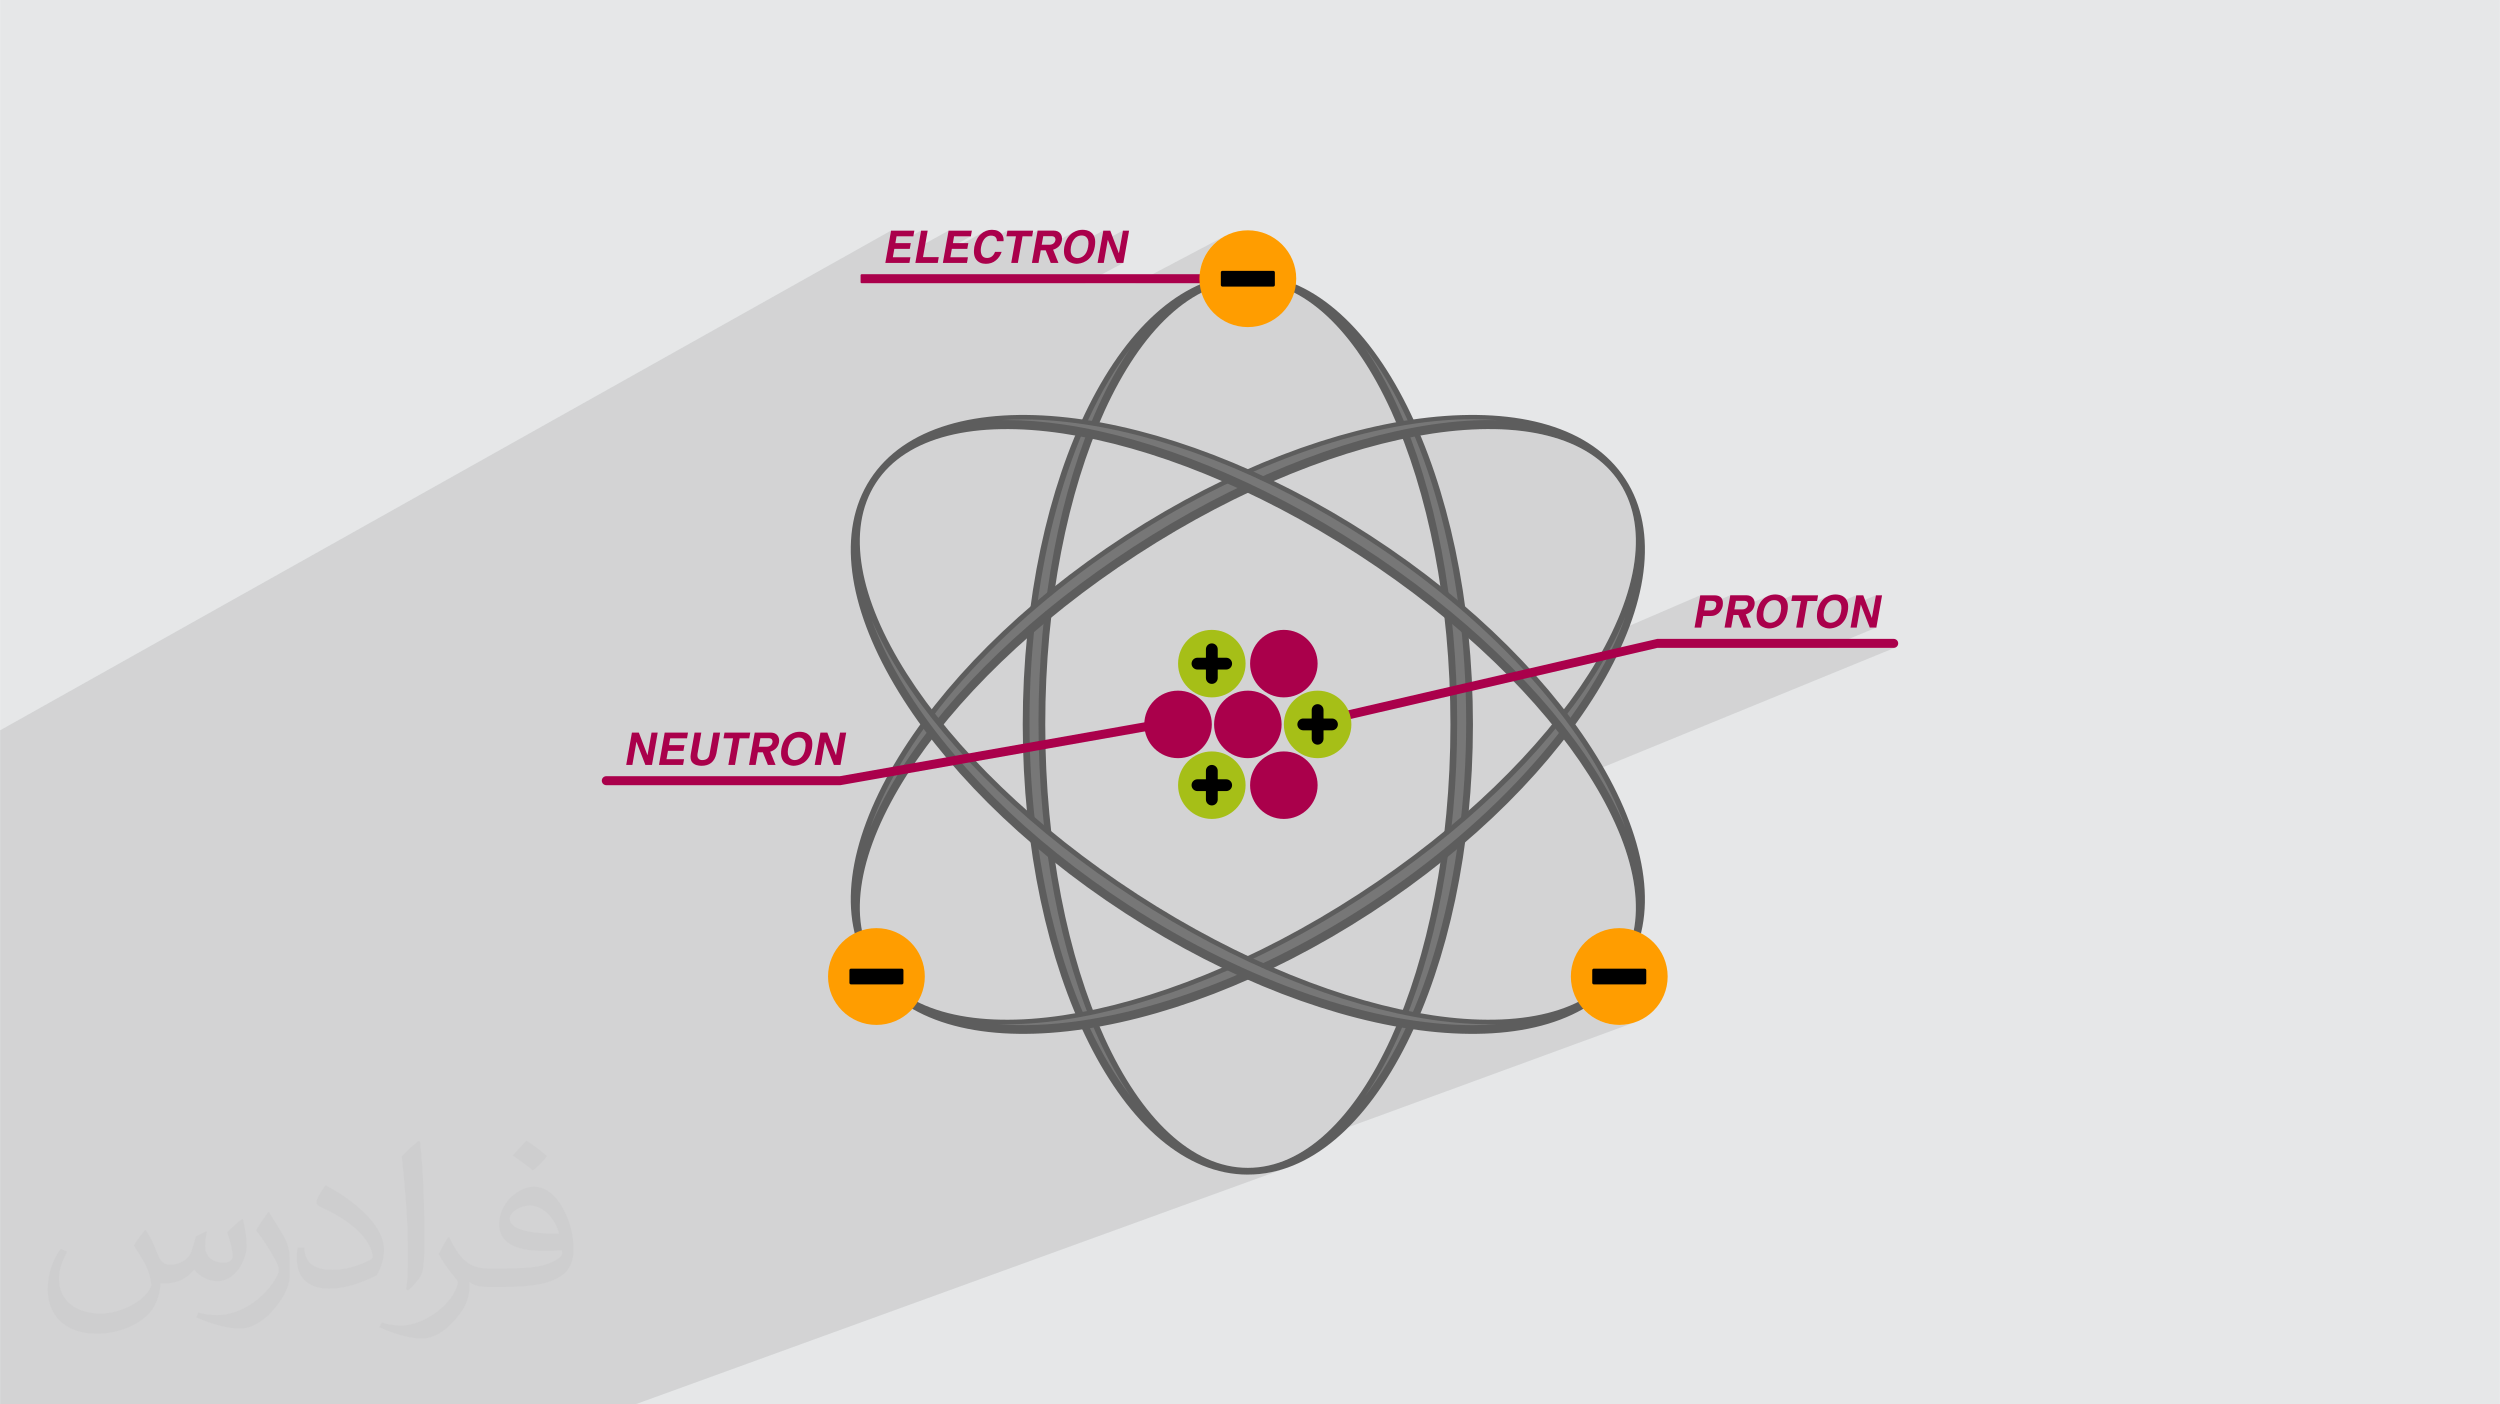 <?xml version="1.0" encoding="UTF-8"?>
<!DOCTYPE svg PUBLIC "-//W3C//DTD SVG 1.0//EN" "http://www.w3.org/TR/2001/REC-SVG-20010904/DTD/svg10.dtd">
<!-- Creator: CorelDRAW -->
<svg xmlns="http://www.w3.org/2000/svg" xml:space="preserve" width="3.708in" height="2.083in" version="1.0" style="shape-rendering:geometricPrecision; text-rendering:geometricPrecision; image-rendering:optimizeQuality; fill-rule:evenodd; clip-rule:evenodd"
viewBox="0 0 3702.73 2080.18"
 xmlns:xlink="http://www.w3.org/1999/xlink"
 xmlns:xodm="http://www.corel.com/coreldraw/odm/2003">
 <defs>
  <style type="text/css">
   <![CDATA[
    .fil0 {fill:#E6E7E8}
    .fil7 {fill:black;fill-rule:nonzero}
    .fil4 {fill:#5D5D5D;fill-rule:nonzero}
    .fil5 {fill:#777777;fill-rule:nonzero}
    .fil8 {fill:#A6BF17;fill-rule:nonzero}
    .fil3 {fill:#AA004B;fill-rule:nonzero}
    .fil6 {fill:#FF9D00;fill-rule:nonzero}
    .fil2 {fill:#373435;fill-opacity:0.031}
    .fil1 {fill:#2B2A29;fill-opacity:0.102}
   ]]>
  </style>
 </defs>
 <g id="Layer_x0020_1">
  <polygon class="fil0" points="-0,0 3702.73,0 3702.73,2080.18 -0,2080.18 "/>
  <path class="fil1" d="M2218.19 622.35l-28.53 13.51 2.15 -0.11 21.77 -0.11 20.96 0.9 20.11 1.93 19.21 2.95 18.27 3.98 17.28 5.02 16.25 6.07 15.18 7.12 14.06 8.18 12.89 9.25 11.68 10.32 10.43 11.4 9.13 12.49 7.69 13.42 6.17 14.16 4.68 14.87 3.2 15.54 1.75 16.17 0.33 16.77 -1.07 17.32 -2.45 17.84 -3.79 18.31 -5.12 18.75 -6.42 19.15 -7.7 19.51 -0.7 1.54 11.68 -5.05 -4.85 13.1 -2.43 5.99 118.24 -50.9 -2.27 12.82 10.6 -4.55 7.81 0 2.07 0.09 1.74 0.3 1.42 0.51 0.62 0.41 22.49 -9.64 -2.26 12.79 10.59 -4.52 12.15 0 0.88 0.04 0.8 0.1 0.73 0.15 0.66 0.21 0.59 0.27 0.51 0.32 0.44 0.38 0.37 0.44 0.29 0.48 0.24 0.49 0.18 0.5 0.13 0.5 0.07 0.51 0.02 0.52 -0.02 0.39 30.03 -12.79 -1.01 0.45 -1.02 0.51 -1.03 0.55 -1.05 0.61 -1.04 0.67 -1.02 0.75 -0.99 0.83 -0.97 0.9 -0.95 0.98 -0.93 1.05 -0.91 1.13 -0.88 1.21 -0.83 1.34 -0.78 1.44 -0.72 1.54 -0.47 1.17 17.85 -7.58 0.58 -0.24 0.59 -0.2 0.57 -0.15 0.56 -0.13 0.55 -0.11 0.54 -0.09 0.53 -0.07 0.51 -0.06 0.5 -0.03 0.5 -0.01 0.51 0.01 0.52 0.03 0.52 0.06 0.52 0.07 0.53 0.09 0.53 0.11 0.53 0.13 0.53 0.15 0.5 0.2 0.49 0.24 0.47 0.27 0.39 0.26 20.81 -8.83 -1.53 8.46 14.13 0 -0.79 4.47 10.59 -4.47 13.09 0 18.31 -7.72 -1.01 0.45 -1.02 0.51 -1.03 0.55 -1.05 0.61 -1.04 0.67 -1.02 0.75 -0.99 0.83 -0.97 0.9 -0.95 0.98 -0.93 1.05 -0.91 1.13 -0.88 1.21 -0.83 1.34 -0.78 1.44 -0.72 1.54 -0.44 1.08 17.82 -7.5 0.58 -0.24 0.59 -0.2 0.57 -0.15 0.56 -0.13 0.55 -0.11 0.54 -0.09 0.53 -0.07 0.51 -0.06 0.5 -0.03 0.5 -0.01 0.51 0.01 0.52 0.03 0.52 0.06 0.52 0.07 0.53 0.09 0.53 0.11 0.53 0.13 0.53 0.15 0.5 0.2 0.49 0.24 0.47 0.27 0.46 0.31 0.44 0.34 0.42 0.38 0.4 0.41 0.27 0.3 24.55 -10.31 -2.33 13.15 31.4 -13.15 -5.96 33.35 -7.56 3.14 4.38 11.38 9.8 0 -72.54 30.01 98.22 0 1.34 -0.13 1.25 -0.39 -440.41 180.29 3.54 6.13 7.39 13.61 6.9 13.53 6.4 13.44 5.88 13.34 5.37 13.22 4.85 13.1 -10.57 4.21 7.28 18.46 6.42 19.15 5.12 18.75 3.79 18.31 2.45 17.84 1.07 17.32 -0.33 16.77 -1.75 16.17 -3.2 15.54 -4.68 14.87 -6.17 14.16 -7.69 13.42 -2.94 4.02 39.89 0 0.47 0.05 0.44 0.14 0.4 0.21 0.35 0.29 0.29 0.35 0.21 0.39 0.14 0.44 0.05 0.47 0 18.67 -0.05 0.47 -0.14 0.44 -0.21 0.4 -0.29 0.35 -0.35 0.29 -0.4 0.21 -93.37 34.7 4.09 4.5 5.09 4.63 5.52 4.12 5.91 3.59 6.27 3.02 6.58 2.41 6.87 1.77 7.12 1.09 7.33 0.37 7.33 -0.37 7.12 -1.09 6.87 -1.77 6.58 -2.41 -467.62 171.24 -7.24 6.25 -13.94 10.33 -14.24 8.85 -14.52 7.33 -14.78 5.78 -47.89 17.46 2.19 0.11 17.16 -0.87 16.93 -2.57 16.69 -4.24 16.42 -5.86 -974.61 353.91 -26.65 0 -2.22 0 -35.94 0 -10.43 0 -76.36 0 -13.88 0 -12.52 0 -3.56 0 -18.11 0 -22.73 0 -5.38 0 -1.59 0 -38.72 0 -22.53 0 -0.34 0 -2.18 0 -30.16 0 -37.09 0 -37.73 0 -52.04 0 -139.16 0 -15.74 0 -66.88 0 -3.65 0 -24.98 0 -24.19 0 -2.55 0 -12.75 0 -20.28 0 -15.87 0 -67.79 0 -42.2 0 -41.49 0 -13.07 0 0 -7.85 0 -8.36 0 -5.02 0 -9.57 0 -1.7 0 -12.4 0 -13.19 0 -1.29 0 -15.59 0 -2.78 0 -15.51 0 -11.49 0 -0.17 0 -2.3 0 -39.79c0,-273.09 0,-581.87 0,-728.9l0 -1.48 0 -2.19 0 -3.77 0 -5.38 0 -1.57 0 -2.85 0 -2.69 0 -2.22 0 -1.11 0 -2.42 0 -0.58 0 -2.72 0 -1.66 0 -0.25 0 -2.09 0 -4 0 -0.4 0 -2.26 0 -2.74 0 -0.85 0 -2.05 0 -0.37 0 -1.44 0 -0.8 0 -0.33 0 -1.19 0 -0.13 0 -1.02 0 -6.33 0 -0.61 0 -0.83 0 -2.48 0 -4.96 0 -4.05 0 -2.34 0 -5.45 0 -1.74 0 -3.55 0 -3.46 0 -0.63 0 -1.34 0 -0.66 0 -8.64 0 -2.37 0 -1.72 0 -9.87 0 -10.89 1319.68 -740.19 -2.56 14.44 10.69 -5.98 21.16 0 15.17 -8.46 -4.43 25.07 45.17 -25.07 -2.54 14.38 10.68 -5.91 24.88 0 -38.25 21.1 -0.58 3.31 10.66 -5.88 1.81 0 46.78 -25.79 -1.95 1.08 -1.88 1.28 -1.82 1.48 -1.73 1.69 -1.58 1.88 -1.43 2.08 -1.29 2.27 -1.13 2.46 -0.99 2.66 -0.13 0.43 17.74 -9.76 0.53 -0.28 0.53 -0.24 0.53 -0.2 0.51 -0.15 0.5 -0.13 0.49 -0.11 0.48 -0.09 0.47 -0.07 0.46 -0.06 0.45 -0.03 0.44 -0.01 0.75 0.02 0.71 0.04 0.67 0.07 0.63 0.09 0.59 0.13 0.55 0.15 0.51 0.18 0.48 0.2 0.42 0.2 0.39 0.22 0.36 0.24 0.33 0.26 0.31 0.28 0.2 0.2 17.59 -9.66 -1.53 8.46 14.13 0 -1.04 5.93 10.84 -5.93 6.72 0 15.62 -8.53 -2.5 14.18 10.84 -5.9 12.14 0 0.88 0.04 0.8 0.1 0.73 0.15 0.66 0.21 0.59 0.27 0.51 0.33 0.44 0.38 0.37 0.44 0.29 0.48 0.24 0.49 0.18 0.5 0.13 0.51 0.07 0.51 0.02 0.52 -0.04 0.53 -0.09 0.53 -0.17 0.72 -0.21 0.68 -0.27 0.64 -0.31 0.61 -0.37 0.57 -0.33 0.42 28.71 -15.57 -1.05 0.61 -1.04 0.67 -1.02 0.75 -0.99 0.83 -0.97 0.9 -0.95 0.98 -0.92 1.05 -0.91 1.13 -0.88 1.21 -0.83 1.34 -0.78 1.44 -0.72 1.54 -0.66 1.64 -0.61 1.75 -0.09 0.29 17.58 -9.52 0.58 -0.31 0.58 -0.28 0.58 -0.24 0.59 -0.2 0.57 -0.15 0.56 -0.13 0.55 -0.11 0.54 -0.09 0.53 -0.07 0.51 -0.05 0.5 -0.03 0.5 -0.01 0.51 0.01 0.52 0.03 0.52 0.05 0.52 0.07 0.53 0.09 0.53 0.11 0.53 0.13 0.53 0.15 0.5 0.2 0.49 0.24 0.47 0.28 0.45 0.31 0.44 0.35 0.42 0.38 0.4 0.41 0.39 0.45 0.4 0.49 0.37 0.53 0.33 0.57 0.21 0.43 23.1 -12.47 -3.06 17.29 32.14 -17.29 -5.96 33.35 -7.28 3.89 4.09 10.63 9.8 0 -56.36 30.01 74.47 0 132.1 -69.7 -5.91 3.59 -5.52 4.12 -5.09 4.63 -4.63 5.09 -4.13 5.52 -3.59 5.91 -3.02 6.27 -2.41 6.58 -1.77 6.87 -1.08 7.12 -0.37 7.33 0.28 5.64 32.82 -17.13 0.44 -0.14 0.47 -0.05 75.35 0 0.47 0.05 0.44 0.14 0.4 0.21 0.35 0.29 0.29 0.35 0.21 0.4 0.14 0.44 0.05 0.47 0 18.66 5.69 1.58 14.78 5.78 14.52 7.33 14.24 8.85 13.94 10.33 13.63 11.76 13.29 13.16 12.94 14.5 12.57 15.82 7.05 9.89 10.97 -5.44 8.35 11.2 8.16 11.71 7.98 12.2 7.78 12.68 7.59 13.15 7.38 13.61 7.17 14.06 6.95 14.5 4.44 9.84 8.75 -1.36 14.69 -1.95 14.47 -1.6 14.26 -1.25 14.03 -0.89 13.79 -0.53 13.55 -0.18 4.75 0.02 4.72 0.07 4.68 0.11 4.65 0.16 4.62 0.2 4.58 0.25 4.54 0.29 4.51 0.34z"/>
  <polygon class="fil1" points="-0,2043.25 -0,2043.25 1021.86,1651.17 1021.86,1651.17 "/>
  <path class="fil2" d="M215.96 1821.93c7.07,10.71 11.65,21.01 16.13,32.45 3.33,6.66 5.09,18.93 20.7,18.93 4.57,0 11.13,-1.35 16.95,-4.57 6.55,-3.44 11.54,-8.64 14.15,-16.53l6.24 -21.01 15.19 -7.49 1.04 1.04c-2.08,7.91 -2.59,15.5 -2.59,21.43 0,17.57 15.19,24.23 27.25,24.23 7.07,0 13.42,-3.44 13.42,-9.89 0,-8.32 -3.53,-22.47 -8.12,-35.16 7.07,-7.07 14.15,-14.15 22.26,-19.87l1.25 0.63c3.53,14.98 5.51,29.75 5.51,39.63 0,9.67 -4.27,20.39 -7.8,27.36 -7.28,13.73 -20.18,24.65 -35.78,24.65 -11.85,0 -25.06,-5.93 -34.12,-16.95l-0.52 0c-8.53,10.61 -21.74,20.18 -42.86,20.18l-6.55 0c-1.04,13.94 -4.05,23.81 -8.64,32.66 -12.58,24.54 -49.92,41.92 -85.08,41.92 -48.89,0 -73.43,-28.19 -73.43,-65.73 0,-23.19 7.59,-44.72 19.24,-60.01l9.56 3.95c-7.28,13.94 -12.17,27.04 -12.17,39.94 0,35.16 28.61,51.9 61.58,51.9 30.58,0 68.44,-19.45 75.31,-42.02 -2.59,-24.65 -11.85,-36.19 -26,-58.66 4.27,-7.49 9.78,-14.98 16.64,-22.98l1.25 0 0 0 0 0 -0.01 -0.04zm563.83 -132.3c10.3,6.45 20.39,14.04 30.27,22.78 -5.51,7.8 -12.38,14.88 -20.91,21.12 -9.89,-8.01 -19.76,-14.88 -29.86,-22.16 6.86,-7.7 13.63,-15.08 20.49,-21.74l0 0 0 0 0 0 0 0 0 0 0.01 0zm5.3 96.11c-16.64,0 -30.27,10.92 -30.27,19.03 0,17.38 33.28,22.78 73.12,22.56 -4.99,-20.39 -22.47,-41.61 -42.86,-41.61l0 0.01zm-37.35 92.99c21.64,0 40.57,-0.63 55.02,-4.27 16.13,-4.05 29.75,-12.17 29.75,-17.78 0,-1.46 0,-3.22 -0.52,-4.68 -9.05,0.83 -19.45,0.83 -28.5,0.83 -29.33,0 -51.79,-6.66 -60.64,-23.09 -2.19,-4.57 -3.74,-9.67 -3.74,-15.5 0,-15.92 6.86,-31.41 18.93,-42.13 10.08,-8.84 21.22,-14.35 32.55,-14.35 20.49,0 36.81,16.44 48.26,42.34 6.24,14.15 10.5,30.47 10.5,51.07 0,13.73 -3.74,25.27 -12.27,33.8 -15.92,15.4 -45.24,21.22 -90.17,21.22l-20.39 0 0 0 -5.3 0c-11.13,0 -19.14,-1.98 -25.48,-6.86l-1.04 0c0.31,2.59 0.52,5.09 0.52,7.49 0,10.08 -3.33,22.98 -10.08,33.28 -19.97,29.64 -41.61,42.53 -60.33,42.53 -18.93,0 -42.13,-7.28 -63.03,-16.75l3.74 -7.28c6.76,2.81 16.13,4.68 29.02,4.68 33.8,0 78.21,-32.45 83.72,-64.17 -1.25,-2.59 -3.53,-6.03 -6.76,-9.67 -9.89,-11.75 -16.13,-21.53 -21.95,-31.82 4.99,-9.89 9.56,-17.78 13.83,-24.96l1.77 -0.21c14.46,29.44 27.56,46.28 56.78,46.28l4.57 0 0 0 21.22 0 0 0 0 0 0 0 0 0 0 0 0.04 0zm-146.45 31.1c2.5,-13.52 2.7,-28.7 2.7,-42.86l0 -21.01c0,-39.21 -4.99,-96.2 -9.05,-133.34 7.07,-7.59 16.95,-16.53 24.75,-22.56l2.29 0.63c5.3,46.7 6.55,100.79 6.55,150.81 0,13.11 -0.52,25.9 -1.77,35.26 -0.73,11.85 -7.59,20.8 -22.26,34.53l-3.22 -1.46zm-150.71 -61.89c0.73,18.41 9.78,32.87 41.4,32.87 19.66,0 36.3,-5.09 54.71,-13.83 3.33,-1.46 5.09,-3.44 5.09,-5.09 0,-11.54 -8.84,-26.83 -23.71,-40.77 -14.46,-13.11 -33.6,-24.65 -51.48,-32.35 -6.14,-2.59 -8.12,-5.3 -8.12,-7.91 0,-5.3 7.07,-16.44 12.9,-24.44l1.98 -0.21c20.49,10.71 43.38,26.63 60.33,44.3 15.4,16.33 24.96,32.87 24.96,50.86 0,13.31 -4.05,25.79 -10.61,37.44 -22.47,11.33 -46.39,19.97 -70.1,19.97 -28.81,0 -48.47,-13.52 -48.47,-45.24 0,-3.44 0,-8.73 1.25,-15.61l9.89 0 0 0 0 0 0 0 0 0 0 0 -0.01 0zm-52.11 -52.32l17.89 28.92c6.55,10.71 12.69,22.37 12.69,40.77l0 23.5c0,19.03 -12.17,39.42 -31.82,59.6 -15.4,13.63 -29.02,19.45 -41.61,19.45 -18.72,0 -40.15,-5.82 -64.9,-16.44l2.81 -7.28c7.8,2.08 16.84,3.84 27.98,3.84 35.58,-0.21 71.97,-26.21 88.61,-57.93 1.98,-3.64 2.7,-7.07 2.7,-9.47 0,-3.64 -1.98,-7.7 -3.53,-11.33 -9.05,-17.05 -19.14,-32.66 -30.27,-47.12 5.82,-9.16 11.65,-17.99 17.99,-26.73l1.46 0.21 0 0 0 0 0 0 0 0 0 0 -0.01 0z"/>
  <g id="_3031060347024">
   <path class="fil3" d="M1275.91 406.16l547.47 0c0.74,0 1.33,0.6 1.33,1.34l0 10.67c0,0.74 -0.6,1.33 -1.33,1.33l-547.47 0c-0.74,0 -1.34,-0.6 -1.34,-1.33l0 -10.67c0,-0.74 0.6,-1.34 1.34,-1.34z"/>
   <path class="fil4" d="M1848.17 1729.82c-165.73,0 -300.07,-294.07 -300.07,-656.83 0,-362.76 134.35,-656.83 300.07,-656.83 165.73,0 300.07,294.07 300.07,656.83 0,362.75 -134.35,656.83 -300.07,656.83zm0 -1323.66c-184.14,0 -333.42,298.55 -333.42,666.83 0,368.28 149.28,666.83 333.42,666.83 184.14,0 333.42,-298.55 333.42,-666.83 0,-368.28 -149.28,-666.83 -333.42,-666.83z"/>
   <path class="fil5" d="M1674.56 1623.62c-17.01,-24.68 -32.99,-53.21 -47.68,-85.36 -57.26,-125.33 -88.79,-291.76 -88.79,-468.6 0,-176.85 31.53,-343.27 88.79,-468.61 14.69,-32.15 30.66,-60.68 47.67,-85.36 -90.01,116.75 -149.8,321.43 -149.8,553.96 0,232.53 59.79,437.21 149.8,553.96z"/>
   <path class="fil5" d="M2021.78 515.71c17.01,24.68 32.98,53.2 47.66,85.35 57.26,125.33 88.79,291.76 88.79,468.61 0,176.85 -31.53,343.27 -88.79,468.6 -14.69,32.15 -30.65,60.67 -47.67,85.35 90,-116.76 149.8,-321.45 149.8,-553.95 0,-232.51 -59.8,-437.19 -149.8,-553.95z"/>
   <path class="fil4" d="M2399.03 715.26c90.26,138.99 -83.2,411.83 -387.43,609.4 -304.23,197.57 -624.03,245.06 -714.29,106.07 -90.26,-138.99 83.2,-411.83 387.43,-609.4 304.24,-197.57 624.04,-245.06 714.3,-106.07zm-1110.11 720.92c100.29,154.43 431.98,117.02 740.84,-83.56 308.86,-200.58 477.95,-488.37 377.66,-642.81 -100.29,-154.43 -431.98,-117.02 -740.84,83.55 -308.87,200.58 -477.95,488.37 -377.66,642.81z"/>
   <path class="fil5" d="M1672.02 798.42c-195.02,126.64 -334.11,288.27 -383.01,427.35 11.44,-27.71 26.66,-56.64 45.63,-86.48 73.93,-116.28 196.32,-233.37 344.64,-329.69 148.31,-96.31 305.06,-160.51 441.36,-180.75 34.95,-5.19 67.54,-7.34 97.53,-6.51 -11.99,-0.97 -24.34,-1.45 -37.06,-1.45 -143.13,0 -330,61.21 -509.1,177.53z"/>
   <path class="fil5" d="M2024.31 1340.9c195,-126.63 334.09,-288.27 383,-427.34 -11.43,27.71 -26.66,56.63 -45.62,86.46 -73.93,116.28 -196.32,233.37 -344.64,329.69 -148.31,96.32 -305.06,160.51 -441.36,180.75 -34.96,5.19 -67.58,7.32 -97.54,6.51 146.95,11.9 351.15,-49.43 546.17,-176.07z"/>
   <path class="fil4" d="M2399.03 1430.73c-90.26,138.99 -410.06,91.5 -714.3,-106.07 -304.23,-197.57 -477.69,-470.41 -387.43,-609.4 90.26,-138.99 410.06,-91.5 714.29,106.07 304.23,197.57 477.69,470.41 387.43,609.4zm-1110.11 -720.92c-100.29,154.43 68.79,442.23 377.66,642.81 308.87,200.58 640.55,237.99 740.84,83.56 100.29,-154.44 -68.8,-442.23 -377.66,-642.81 -308.87,-200.58 -640.55,-237.99 -740.84,-83.55z"/>
   <path class="fil5" d="M1672.02 1340.9c179.09,116.3 365.98,177.52 509.1,177.53 12.72,0 25.09,-0.48 37.07,-1.45 -29.95,0.83 -62.57,-1.31 -97.55,-6.51 -136.3,-20.24 -293.05,-84.43 -441.36,-180.75 -148.32,-96.32 -270.72,-213.41 -344.64,-329.69 -17.85,-28.07 -32.38,-55.34 -43.56,-81.55 10.26,27.91 24.22,57.04 41.85,87.04 70.56,120.1 190.98,239.2 339.09,335.39z"/>
   <path class="fil5" d="M2024.31 798.42c-148.11,-96.18 -305.9,-157.75 -444.31,-173.36 -34.58,-3.9 -66.88,-4.81 -96.55,-2.83 2.43,-0.04 4.87,-0.06 7.34,-0.06 26.43,0 54.78,2.21 84.9,6.68 136.3,20.24 293.05,84.44 441.36,180.75 148.32,96.32 270.72,213.41 344.64,329.69 18.96,29.83 34.19,58.76 45.62,86.47 -48.89,-139.08 -187.99,-300.7 -383,-427.35z"/>
   <path class="fil6" d="M1226.35 1446.42c0,-39.59 32.09,-71.68 71.68,-71.68 39.59,0 71.68,32.09 71.68,71.68 0,39.59 -32.09,71.69 -71.68,71.69 -39.59,0 -71.68,-32.1 -71.68,-71.69z"/>
   <path class="fil7" d="M1258.02 1455.75l0 -18.67c0,-1.29 1.05,-2.33 2.34,-2.33l75.35 0c1.29,0 2.34,1.05 2.34,2.33l0 18.67c0,1.29 -1.05,2.34 -2.34,2.34l-75.35 0c-1.29,0 -2.34,-1.05 -2.34,-2.34z"/>
   <path class="fil6" d="M2326.62 1446.42c0,-39.59 32.09,-71.68 71.69,-71.68 39.59,0 71.68,32.09 71.68,71.68 0,39.59 -32.09,71.69 -71.68,71.69 -39.59,0 -71.69,-32.1 -71.69,-71.69z"/>
   <path class="fil7" d="M2358.29 1455.75l0 -18.67c0,-1.29 1.05,-2.33 2.33,-2.33l75.35 0c1.29,0 2.34,1.05 2.34,2.33l0 18.67c0,1.29 -1.05,2.34 -2.34,2.34l-75.35 0c-1.29,0 -2.33,-1.05 -2.33,-2.34z"/>
   <path class="fil6" d="M1776.48 412.83c0,-39.59 32.09,-71.69 71.68,-71.69 39.59,0 71.68,32.1 71.68,71.69 0,39.59 -32.09,71.68 -71.68,71.68 -39.59,0 -71.68,-32.09 -71.68,-71.68z"/>
   <path class="fil7" d="M1808.16 422.17l0 -18.67c0,-1.29 1.05,-2.34 2.34,-2.34l75.35 0c1.29,0 2.34,1.05 2.34,2.34l0 18.67c0,1.29 -1.05,2.33 -2.34,2.33l-75.35 0c-1.29,0 -2.34,-1.04 -2.34,-2.33z"/>
   <path class="fil8" d="M1744.81 982.97c0,-27.62 22.39,-50.01 50.01,-50.01 27.62,0 50.01,22.39 50.01,50.01 0,27.62 -22.39,50.01 -50.01,50.01 -27.62,0 -50.01,-22.39 -50.01,-50.01z"/>
   <path class="fil7" d="M1816.07 974.22l-12.08 0c-0.23,0 -0.42,-0.18 -0.42,-0.42l0 -12.08c0,-4.84 -3.92,-8.75 -8.75,-8.75 -4.83,0 -8.75,3.92 -8.75,8.75l0 12.08c0,0.23 -0.19,0.42 -0.42,0.42l-12.09 0c-4.83,0 -8.75,3.92 -8.75,8.75 0,4.83 3.92,8.75 8.75,8.75l12.09 0c0.23,0 0.42,0.18 0.42,0.42l0 12.09c0,4.83 3.92,8.75 8.75,8.75 4.84,0 8.75,-3.92 8.75,-8.75l0 -12.09c0,-0.23 0.18,-0.42 0.42,-0.42l12.08 0c4.84,0 8.75,-3.92 8.75,-8.75 0,-4.84 -3.92,-8.75 -8.75,-8.75z"/>
   <path class="fil3" d="M1851.5 982.97c0,-27.62 22.39,-50.01 50.01,-50.01 27.62,0 50.01,22.39 50.01,50.01 0,27.62 -22.39,50.01 -50.01,50.01 -27.62,0 -50.01,-22.39 -50.01,-50.01z"/>
   <path class="fil3" d="M1733.95 1063.06l-490.06 86.62 -345.96 0c-3.68,0 -6.67,2.99 -6.67,6.67 0,3.68 2.98,6.67 6.67,6.67l346.62 0 490.75 -86.69c3.66,-0.37 6.33,-3.65 5.96,-7.31 -0.37,-3.66 -3.65,-6.33 -7.31,-5.96z"/>
   <path class="fil3" d="M1851.5 1163.01c0,-27.62 22.39,-50.01 50.01,-50.01 27.62,0 50.01,22.39 50.01,50.01 0,27.62 -22.39,50.01 -50.01,50.01 -27.62,0 -50.01,-22.39 -50.01,-50.01z"/>
   <path class="fil3" d="M1694.8 1072.99c0,-27.62 22.39,-50.01 50.01,-50.01 27.62,0 50.01,22.39 50.01,50.01 0,27.62 -22.39,50.01 -50.01,50.01 -27.62,0 -50.01,-22.39 -50.01,-50.01z"/>
   <path class="fil3" d="M1798.16 1072.99c0,-27.62 22.39,-50.01 50.01,-50.01 27.62,0 50.01,22.39 50.01,50.01 0,27.62 -22.39,50.01 -50.01,50.01 -27.62,0 -50.01,-22.39 -50.01,-50.01z"/>
   <path class="fil8" d="M1744.81 1163.01c0,-27.62 22.39,-50.01 50.01,-50.01 27.62,0 50.01,22.39 50.01,50.01 0,27.62 -22.39,50.01 -50.01,50.01 -27.62,0 -50.01,-22.39 -50.01,-50.01z"/>
   <path class="fil7" d="M1816.07 1154.26l-12.08 0c-0.23,0 -0.42,-0.19 -0.42,-0.42l0 -12.09c0,-4.84 -3.92,-8.75 -8.75,-8.75 -4.83,0 -8.75,3.92 -8.75,8.75l0 12.09c0,0.23 -0.19,0.42 -0.42,0.42l-12.09 0c-4.83,0 -8.75,3.92 -8.75,8.75 0,4.84 3.92,8.75 8.75,8.75l12.09 0c0.23,0 0.42,0.19 0.42,0.42l0 12.09c0,4.84 3.92,8.75 8.75,8.75 4.84,0 8.75,-3.92 8.75,-8.75l0 -12.09c0,-0.23 0.18,-0.42 0.42,-0.42l12.08 0c4.84,0 8.75,-3.92 8.75,-8.75 0,-4.84 -3.92,-8.75 -8.75,-8.75z"/>
   <path class="fil3" d="M2454.7 946.3l-471.51 108.95c-3.59,0.83 -5.82,4.41 -4.99,8 0.83,3.59 4.41,5.82 8,4.99l468.51 -108.61 350.09 0c3.68,0 6.66,-2.98 6.66,-6.66l0 -0c0,-3.68 -2.98,-6.67 -6.66,-6.67l-350.09 0z"/>
   <path class="fil8" d="M1901.51 1072.99c0,-27.62 22.39,-50.01 50.01,-50.01 27.62,0 50.01,22.39 50.01,50.01 0,27.62 -22.39,50.01 -50.01,50.01 -27.62,0 -50.01,-22.39 -50.01,-50.01z"/>
   <path class="fil7" d="M1972.78 1064.24l-12.09 0c-0.23,0 -0.42,-0.18 -0.42,-0.42l0 -12.08c0,-4.84 -3.92,-8.75 -8.75,-8.75 -4.84,0 -8.75,3.92 -8.75,8.75l0 12.08c0,0.23 -0.18,0.42 -0.42,0.42l-12.08 0c-4.84,0 -8.75,3.92 -8.75,8.75 0,4.83 3.92,8.75 8.75,8.75l12.08 0c0.23,0 0.42,0.19 0.42,0.42l0 12.09c0,4.83 3.92,8.75 8.75,8.75 4.83,0 8.75,-3.92 8.75,-8.75l0 -12.09c0,-0.23 0.19,-0.42 0.42,-0.42l12.09 0c4.83,0 8.75,-3.92 8.75,-8.75 0,-4.84 -3.92,-8.75 -8.75,-8.75z"/>
   <path class="fil3" d="M2541.81 896.61c1.02,-4.43 -1.44,-6.62 -7.39,-6.58l-7.81 0 -2.48 14.07 9.15 0c1.87,0 3.35,-0.29 4.46,-0.88 1.06,-0.59 1.89,-1.27 2.47,-2.06 0.56,-0.85 0.99,-1.67 1.27,-2.47 0.17,-0.85 0.28,-1.54 0.33,-2.09zm9.74 0.49c-0.04,0.52 -0.17,1.12 -0.39,1.79 -0.19,0.76 -0.46,1.54 -0.81,2.34 -0.72,1.63 -1.76,3.31 -3.13,5.05 -1.34,1.69 -3.09,3.09 -5.21,4.2 -2.17,1.26 -4.86,1.89 -8.07,1.89l-11.27 0 -3.06 17.26 -9.8 0 8.47 -47.86 21.46 0c9.29,0.22 13.23,5.33 11.82,15.34z"/>
   <path class="fil3" d="M2589.02 895.96c0.3,-1.43 0.03,-2.79 -0.81,-4.07 -0.89,-1.24 -2.55,-1.88 -4.98,-1.92l-12.15 0 -2.28 12.67 11.33 0c2.54,0 4.59,-0.65 6.15,-1.95 1.45,-1.19 2.37,-2.77 2.74,-4.72zm9.67 0.32c-0.81,3.82 -2.43,6.87 -4.88,9.15 -2.48,2.26 -5.19,3.77 -8.14,4.52l7.94 19.67 -11.4 0 -7.52 -18.72 -7.3 0 -3.32 18.72 -9.8 0 8.47 -47.93 23.8 0c4.58,0.09 7.91,1.55 10,4.39 2.08,2.84 2.8,6.24 2.15,10.19z"/>
   <path class="fil3" d="M2637.57 905.69c0.56,-3.38 0.67,-6.16 0.32,-8.34 -0.39,-2.19 -1.15,-3.91 -2.28,-5.15 -1.02,-1.23 -2.22,-2.1 -3.58,-2.6 -1.43,-0.43 -2.83,-0.65 -4.2,-0.65 -1.3,0 -2.72,0.22 -4.27,0.65 -1.56,0.5 -3.1,1.37 -4.62,2.6 -1.45,1.24 -2.81,2.96 -4.07,5.15 -1.24,2.17 -2.17,4.95 -2.8,8.34 -0.48,3.28 -0.52,6.01 -0.13,8.21 0.46,2.17 1.21,3.88 2.28,5.11 1.1,1.26 2.34,2.13 3.68,2.6 1.37,0.54 2.7,0.81 4.01,0.81 1.36,0 2.83,-0.27 4.39,-0.81 1.54,-0.48 3.07,-1.34 4.59,-2.6 1.52,-1.24 2.87,-2.94 4.07,-5.11 1.15,-2.19 2.02,-4.93 2.61,-8.21zm9.8 0c-1.02,5.56 -2.67,10 -4.95,13.32 -2.3,3.38 -4.85,5.92 -7.65,7.62 -2.8,1.69 -5.47,2.82 -8.01,3.38 -2.58,0.59 -4.7,0.88 -6.35,0.88 -1.59,0 -3.56,-0.29 -5.93,-0.88 -1.1,-0.3 -2.24,-0.75 -3.38,-1.33 -1.21,-0.52 -2.38,-1.21 -3.49,-2.05 -2.21,-1.69 -3.85,-4.23 -4.91,-7.62 -1.11,-3.32 -1.25,-7.76 -0.42,-13.32 1.08,-5.6 2.78,-10.11 5.08,-13.54 2.32,-3.32 4.89,-5.83 7.69,-7.52 2.8,-1.69 5.48,-2.83 8.04,-3.42 2.54,-0.48 4.61,-0.72 6.22,-0.72 1.69,0 3.73,0.24 6.12,0.72 1.15,0.28 2.31,0.68 3.48,1.2 1.15,0.59 2.26,1.32 3.32,2.21 2.21,1.69 3.86,4.2 4.95,7.52 1.07,3.43 1.13,7.94 0.2,13.54z"/>
   <polygon class="fil3" points="2691.29,890.22 2677.1,890.22 2670.16,929.62 2660.36,929.62 2667.3,890.22 2653.16,890.22 2654.69,881.76 2692.82,881.76 "/>
   <path class="fil3" d="M2726.91 905.69c0.56,-3.38 0.67,-6.16 0.32,-8.34 -0.39,-2.19 -1.15,-3.91 -2.28,-5.15 -1.02,-1.23 -2.22,-2.1 -3.59,-2.6 -1.43,-0.43 -2.83,-0.65 -4.2,-0.65 -1.3,0 -2.72,0.22 -4.27,0.65 -1.56,0.5 -3.1,1.37 -4.62,2.6 -1.45,1.24 -2.81,2.96 -4.07,5.15 -1.24,2.17 -2.17,4.95 -2.8,8.34 -0.48,3.28 -0.52,6.01 -0.13,8.21 0.46,2.17 1.21,3.88 2.28,5.11 1.1,1.26 2.34,2.13 3.68,2.6 1.37,0.54 2.7,0.81 4.01,0.81 1.36,0 2.83,-0.27 4.39,-0.81 1.54,-0.48 3.07,-1.34 4.59,-2.6 1.52,-1.24 2.87,-2.94 4.07,-5.11 1.15,-2.19 2.02,-4.93 2.61,-8.21zm9.8 0c-1.02,5.56 -2.67,10 -4.95,13.32 -2.3,3.38 -4.85,5.92 -7.65,7.62 -2.8,1.69 -5.47,2.82 -8.01,3.38 -2.58,0.59 -4.7,0.88 -6.35,0.88 -1.59,0 -3.56,-0.29 -5.93,-0.88 -1.1,-0.3 -2.24,-0.75 -3.38,-1.33 -1.21,-0.52 -2.38,-1.21 -3.49,-2.05 -2.21,-1.69 -3.85,-4.23 -4.91,-7.62 -1.11,-3.32 -1.25,-7.76 -0.42,-13.32 1.08,-5.6 2.78,-10.11 5.08,-13.54 2.32,-3.32 4.89,-5.83 7.69,-7.52 2.8,-1.69 5.48,-2.83 8.04,-3.42 2.54,-0.48 4.61,-0.72 6.22,-0.72 1.69,0 3.73,0.24 6.12,0.72 1.15,0.28 2.31,0.68 3.48,1.2 1.15,0.59 2.26,1.32 3.32,2.21 2.21,1.69 3.86,4.2 4.95,7.52 1.07,3.43 1.13,7.94 0.2,13.54z"/>
   <polygon class="fil3" points="2779.11,929.62 2769.31,929.62 2756.19,895.5 2756.02,895.5 2750.03,929.62 2740.91,929.62 2749.38,881.76 2759.64,881.76 2772.37,915.11 2772.5,915.11 2778.46,881.76 2787.57,881.76 "/>
   <polygon class="fil3" points="1352.69,350.09 1327.81,350.09 1326.09,360.16 1348.95,360.16 1347.42,368.62 1324.53,368.62 1322.34,381.03 1348.36,381.03 1346.89,389.49 1311.21,389.49 1319.68,341.63 1354.22,341.63 "/>
   <polygon class="fil3" points="1388.83,389.49 1355.68,389.49 1364.15,341.63 1373.95,341.63 1367.02,380.83 1390.36,380.83 "/>
   <polygon class="fil3" points="1437.9,350.09 1413.02,350.09 1411.3,360.16 1434.16,360.16 1432.63,368.62 1409.74,368.62 1407.55,381.03 1433.57,381.03 1432.1,389.49 1396.42,389.49 1404.88,341.63 1439.43,341.63 "/>
   <path class="fil3" d="M1476.49 357.29c0,-0.76 -0.09,-1.63 -0.26,-2.61 -0.17,-0.89 -0.57,-1.78 -1.2,-2.67 -0.57,-0.89 -1.42,-1.59 -2.57,-2.11 -1.21,-0.59 -2.84,-0.88 -4.88,-0.88 -1.15,0 -2.42,0.22 -3.81,0.65 -1.41,0.5 -2.83,1.37 -4.27,2.61 -1.37,1.21 -2.63,2.91 -3.78,5.08 -1.17,2.17 -2.06,4.97 -2.67,8.4 -0.8,4.41 -0.57,8.18 0.72,11.33 1.3,3.3 3.97,4.97 8.01,5.02 5.64,-0.04 9.62,-3.05 11.92,-9.02l9.8 0c-1.87,5.3 -4.75,9.52 -8.66,12.66 -3.95,3.3 -8.86,4.97 -14.72,5.02 -6.36,-0.04 -11.14,-2.18 -14.36,-6.42 -3.15,-4.21 -4.06,-10.45 -2.74,-18.72 1.65,-8.4 4.87,-14.71 9.67,-18.95 4.75,-4.21 10.22,-6.32 16.41,-6.32 3.52,0.04 6.43,0.57 8.73,1.6 2.32,1.11 4.15,2.51 5.47,4.2 1.34,1.69 2.23,3.52 2.67,5.47 0.46,1.95 0.56,3.84 0.33,5.67l-9.8 0z"/>
   <polygon class="fil3" points="1528.65,350.09 1514.45,350.09 1507.51,389.49 1497.71,389.49 1504.65,350.09 1490.52,350.09 1492.05,341.63 1530.18,341.63 "/>
   <path class="fil3" d="M1563.06 355.82c0.31,-1.43 0.04,-2.79 -0.81,-4.07 -0.89,-1.24 -2.55,-1.88 -4.98,-1.92l-12.14 0 -2.28 12.67 11.33 0c2.54,0 4.59,-0.65 6.16,-1.95 1.45,-1.2 2.36,-2.77 2.73,-4.73zm9.67 0.33c-0.8,3.82 -2.43,6.87 -4.88,9.15 -2.47,2.26 -5.19,3.77 -8.14,4.52l7.94 19.67 -11.4 0 -7.52 -18.73 -7.29 0 -3.32 18.73 -9.8 0 8.46 -47.93 23.8 0c4.58,0.09 7.91,1.55 10,4.4 2.08,2.84 2.8,6.24 2.15,10.19z"/>
   <path class="fil3" d="M1611.61 365.56c0.57,-3.38 0.67,-6.17 0.33,-8.34 -0.39,-2.19 -1.15,-3.91 -2.28,-5.15 -1.02,-1.24 -2.21,-2.1 -3.58,-2.61 -1.43,-0.43 -2.83,-0.65 -4.2,-0.65 -1.3,0 -2.72,0.22 -4.27,0.65 -1.56,0.5 -3.1,1.37 -4.62,2.61 -1.45,1.24 -2.81,2.95 -4.07,5.15 -1.24,2.17 -2.17,4.95 -2.8,8.34 -0.48,3.28 -0.52,6.01 -0.13,8.21 0.46,2.17 1.22,3.88 2.28,5.11 1.11,1.26 2.34,2.13 3.68,2.61 1.37,0.54 2.7,0.81 4.01,0.81 1.37,0 2.83,-0.27 4.39,-0.81 1.54,-0.48 3.07,-1.34 4.59,-2.61 1.52,-1.23 2.88,-2.94 4.07,-5.11 1.15,-2.19 2.02,-4.93 2.61,-8.21zm9.8 0c-1.02,5.55 -2.67,10 -4.95,13.32 -2.3,3.38 -4.85,5.92 -7.65,7.62 -2.8,1.69 -5.47,2.82 -8.01,3.38 -2.58,0.59 -4.7,0.88 -6.35,0.88 -1.58,0 -3.56,-0.29 -5.92,-0.88 -1.11,-0.3 -2.24,-0.75 -3.39,-1.33 -1.21,-0.52 -2.38,-1.21 -3.48,-2.05 -2.21,-1.69 -3.85,-4.23 -4.92,-7.62 -1.1,-3.32 -1.25,-7.76 -0.42,-13.32 1.09,-5.6 2.78,-10.11 5.08,-13.55 2.32,-3.32 4.88,-5.83 7.68,-7.52 2.8,-1.69 5.48,-2.83 8.04,-3.42 2.54,-0.48 4.61,-0.72 6.22,-0.72 1.69,0 3.73,0.24 6.12,0.72 1.15,0.28 2.31,0.68 3.49,1.21 1.15,0.59 2.26,1.32 3.32,2.21 2.22,1.69 3.86,4.2 4.95,7.52 1.07,3.43 1.13,7.94 0.2,13.55z"/>
   <polygon class="fil3" points="1663.8,389.49 1654,389.49 1640.88,355.37 1640.72,355.37 1634.73,389.49 1625.61,389.49 1634.07,341.63 1644.33,341.63 1657.06,374.98 1657.19,374.98 1663.15,341.63 1672.27,341.63 "/>
   <polygon class="fil3" points="965.59,1133.02 955.79,1133.02 942.67,1098.9 942.51,1098.9 936.52,1133.02 927.4,1133.02 935.87,1085.16 946.12,1085.16 958.86,1118.5 958.99,1118.5 964.94,1085.16 974.06,1085.16 "/>
   <polygon class="fil3" points="1017.43,1093.62 992.55,1093.62 990.83,1103.69 1013.69,1103.69 1012.16,1112.15 989.27,1112.15 987.08,1124.56 1013.1,1124.56 1011.63,1133.02 975.95,1133.02 984.42,1085.16 1018.96,1085.16 "/>
   <path class="fil3" d="M1060.96 1116.28c-2.67,12.14 -10.14,18.14 -22.4,18.01 -2.21,0 -4.65,-0.38 -7.33,-1.14 -2.63,-0.85 -4.83,-2.4 -6.61,-4.66 -1.87,-2.93 -2.38,-6.8 -1.53,-11.62l5.6 -31.72 9.93 0 -5.53 31.07c-0.5,3.34 -0.08,5.76 1.27,7.26 1.32,1.56 3.14,2.34 5.47,2.34 6.58,-0.04 10.27,-3.09 11.07,-9.15l5.6 -31.52 10 0 -5.53 31.12z"/>
   <polygon class="fil3" points="1109.64,1093.62 1095.44,1093.62 1088.51,1133.02 1078.71,1133.02 1085.64,1093.62 1071.51,1093.62 1073.04,1085.16 1111.17,1085.16 "/>
   <path class="fil3" d="M1144.06 1099.36c0.31,-1.43 0.04,-2.79 -0.81,-4.07 -0.89,-1.24 -2.55,-1.88 -4.98,-1.92l-12.14 0 -2.28 12.67 11.33 0c2.54,0 4.59,-0.65 6.15,-1.95 1.45,-1.2 2.37,-2.77 2.74,-4.73zm9.67 0.33c-0.8,3.82 -2.43,6.87 -4.88,9.15 -2.48,2.26 -5.19,3.76 -8.14,4.52l7.94 19.67 -11.4 0 -7.52 -18.73 -7.29 0 -3.32 18.73 -9.8 0 8.47 -47.93 23.8 0c4.58,0.09 7.91,1.55 10,4.4 2.08,2.84 2.8,6.24 2.15,10.19z"/>
   <path class="fil3" d="M1192.6 1109.09c0.57,-3.39 0.67,-6.17 0.33,-8.34 -0.39,-2.19 -1.15,-3.91 -2.28,-5.15 -1.02,-1.24 -2.21,-2.1 -3.58,-2.61 -1.43,-0.43 -2.83,-0.65 -4.2,-0.65 -1.3,0 -2.72,0.22 -4.27,0.65 -1.56,0.5 -3.1,1.37 -4.62,2.61 -1.45,1.24 -2.81,2.95 -4.07,5.15 -1.24,2.17 -2.17,4.95 -2.8,8.34 -0.48,3.28 -0.52,6.01 -0.13,8.21 0.46,2.17 1.22,3.88 2.28,5.11 1.11,1.26 2.34,2.13 3.68,2.61 1.37,0.54 2.7,0.81 4.01,0.81 1.37,0 2.83,-0.27 4.39,-0.81 1.54,-0.48 3.07,-1.34 4.59,-2.61 1.52,-1.23 2.88,-2.94 4.07,-5.11 1.15,-2.19 2.02,-4.93 2.61,-8.21zm9.8 0c-1.02,5.55 -2.67,10 -4.95,13.32 -2.3,3.38 -4.85,5.92 -7.65,7.62 -2.8,1.69 -5.47,2.82 -8.01,3.38 -2.58,0.59 -4.7,0.88 -6.35,0.88 -1.58,0 -3.56,-0.29 -5.93,-0.88 -1.1,-0.3 -2.23,-0.75 -3.38,-1.33 -1.21,-0.52 -2.38,-1.21 -3.48,-2.05 -2.21,-1.69 -3.86,-4.23 -4.92,-7.62 -1.11,-3.32 -1.25,-7.76 -0.42,-13.32 1.09,-5.6 2.78,-10.11 5.08,-13.55 2.32,-3.32 4.88,-5.83 7.68,-7.52 2.8,-1.69 5.48,-2.83 8.04,-3.42 2.54,-0.48 4.61,-0.72 6.22,-0.72 1.69,0 3.73,0.24 6.12,0.72 1.15,0.28 2.31,0.68 3.49,1.21 1.15,0.59 2.26,1.32 3.32,2.21 2.22,1.69 3.86,4.2 4.95,7.52 1.07,3.43 1.13,7.94 0.2,13.55z"/>
   <polygon class="fil3" points="1244.8,1133.02 1235,1133.02 1221.87,1098.9 1221.71,1098.9 1215.72,1133.02 1206.61,1133.02 1215.07,1085.16 1225.33,1085.16 1238.06,1118.5 1238.19,1118.5 1244.14,1085.16 1253.26,1085.16 "/>
  </g>
 </g>
</svg>
